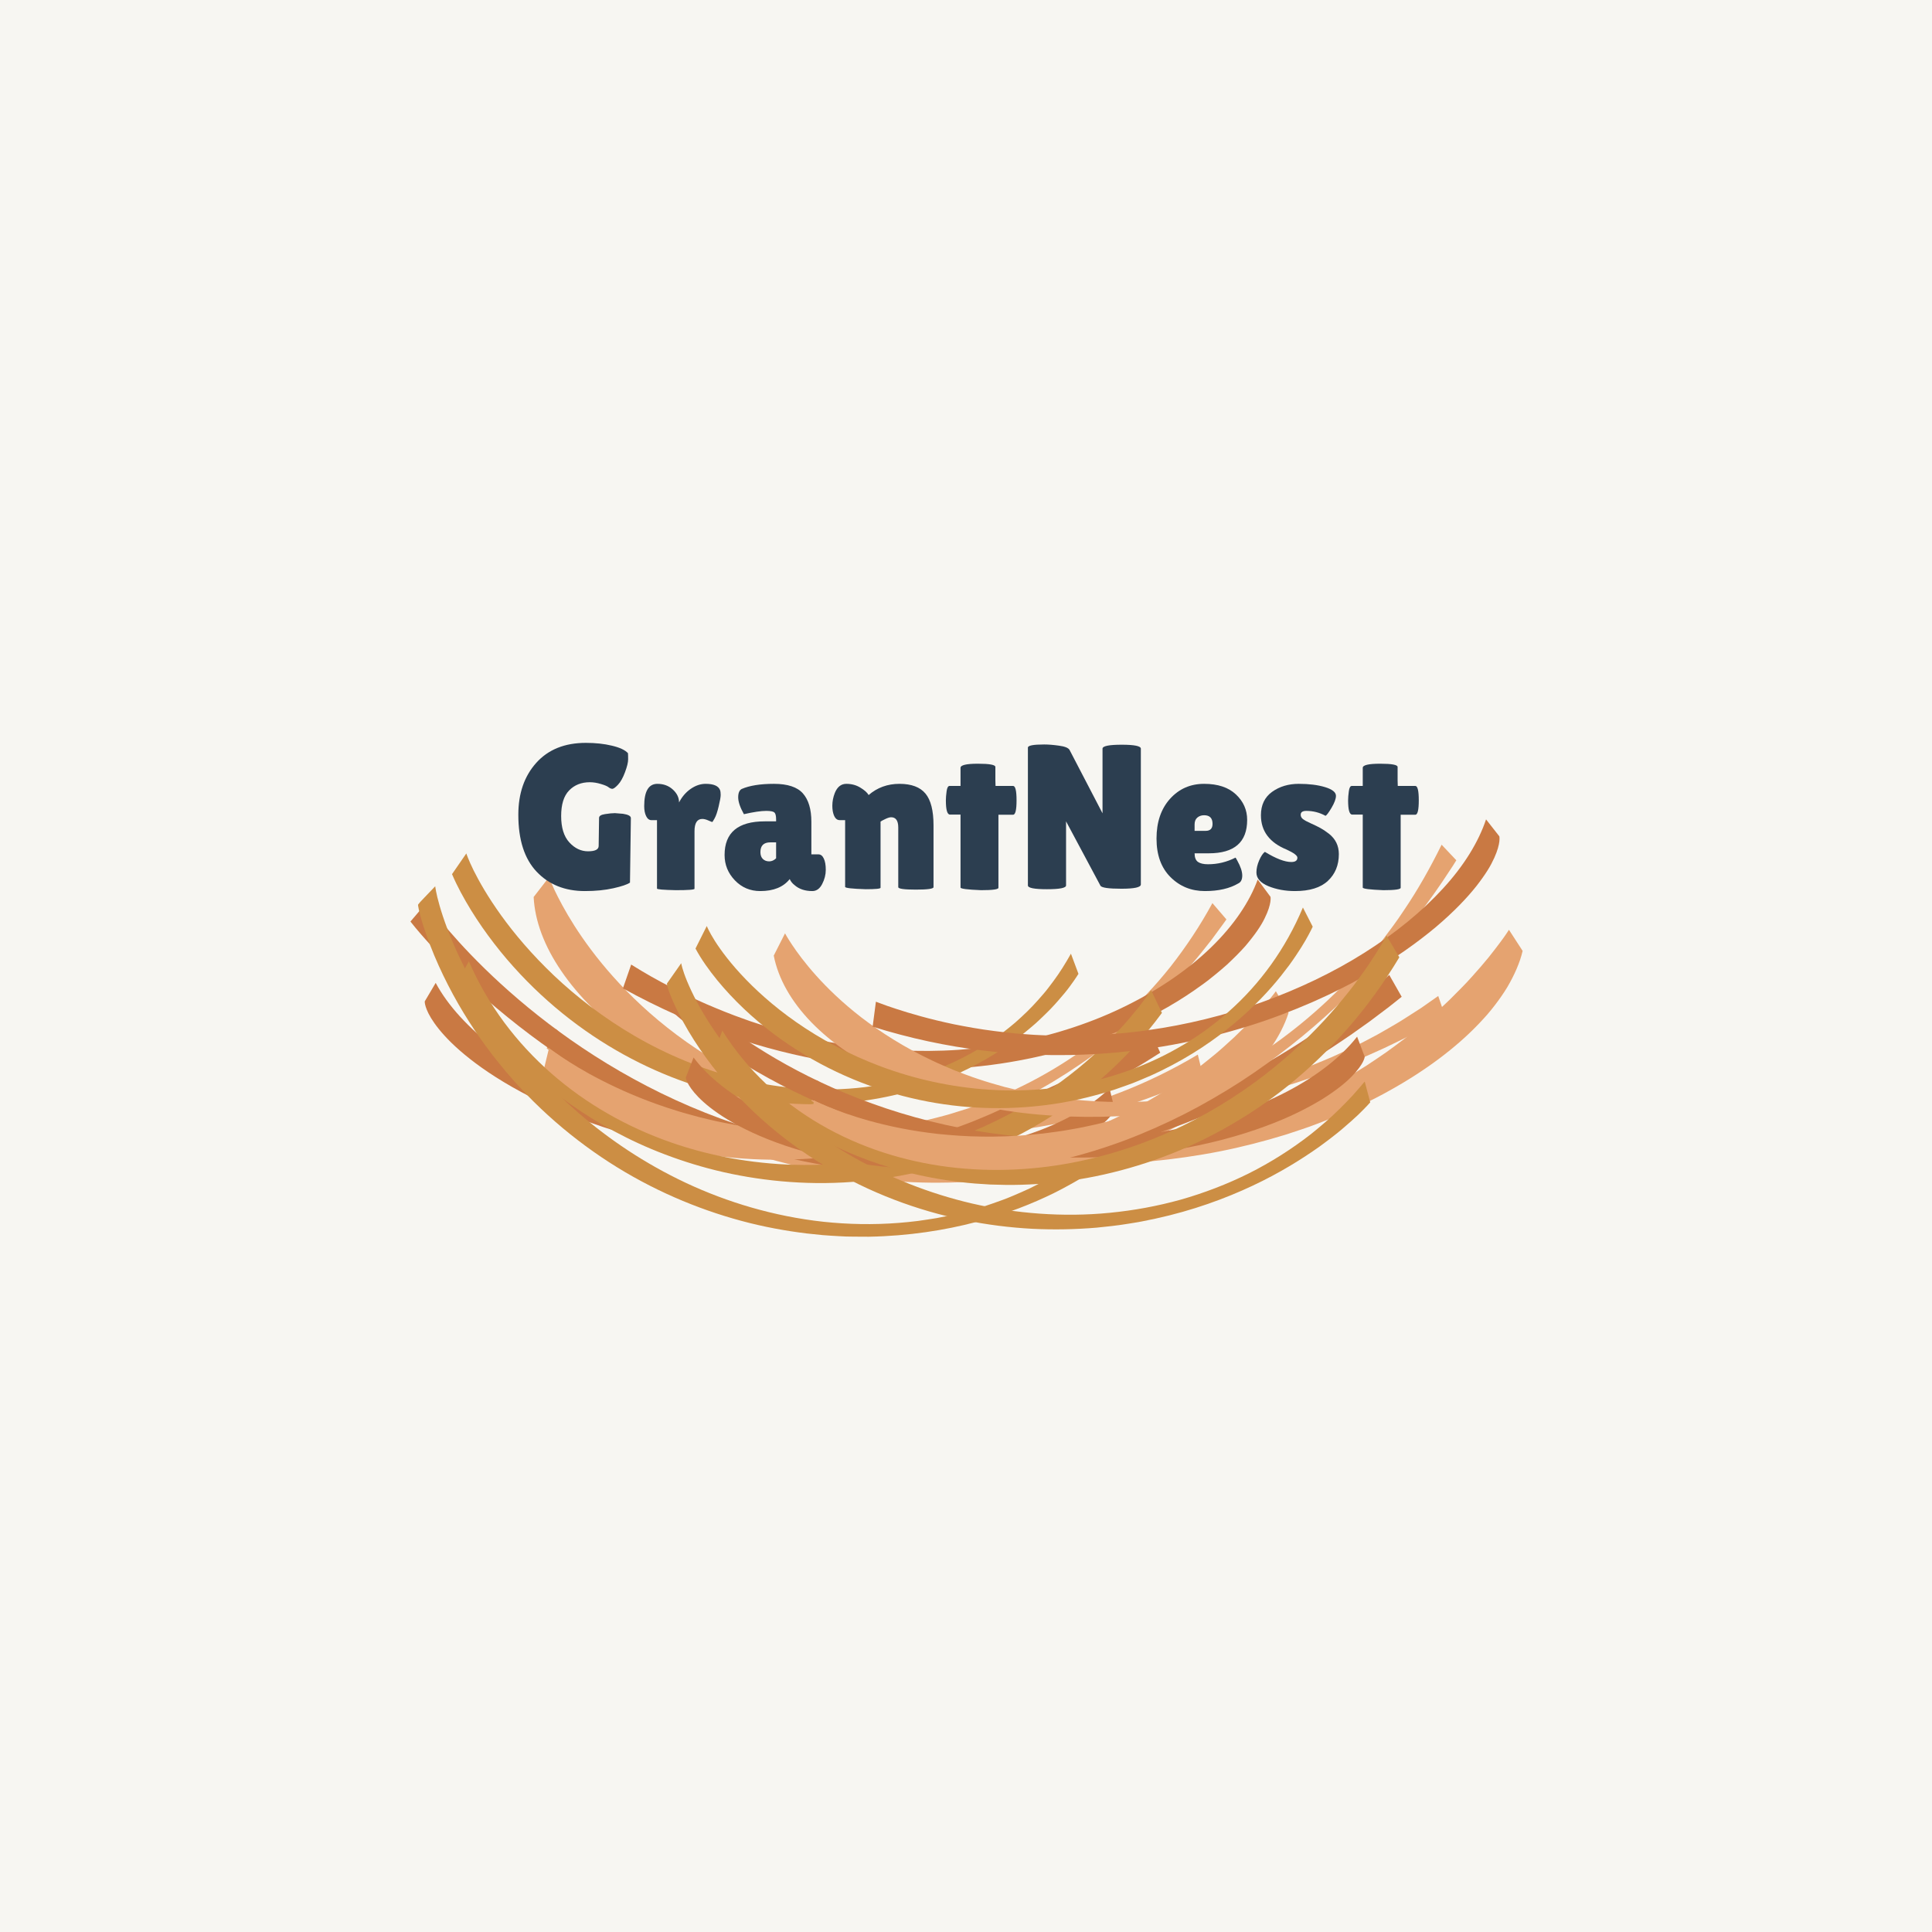 <?xml version="1.0" encoding="UTF-8" standalone="no"?>
<svg xmlns="http://www.w3.org/2000/svg" xmlns:xlink="http://www.w3.org/1999/xlink" width="500" zoomAndPan="magnify" viewBox="0 0 375 375" height="500" preserveAspectRatio="xMidYMid meet" version="1.2"><defs><clipPath id="689af7abb4"><path d="M 79.605 175 L 217 175 L 217 228 L 79.605 228 Z M 79.605 175 "/></clipPath><clipPath id="2078a244a7"><path d="M 81 172 L 217 172 L 217 240.047 L 81 240.047 Z M 81 172 "/></clipPath><clipPath id="05475528a8"><path d="M 157 180 L 295.605 180 L 295.605 226 L 157 226 Z M 157 180 "/></clipPath><clipPath id="a26a4ff865"><path d="M 169 159.047 L 292 159.047 L 292 205 L 169 205 Z M 169 159.047 "/></clipPath></defs><g id="d5868e609f"><rect x="0" width="375" y="0" height="375" style="fill:#ffffff;fill-opacity:1;stroke:none;"/><rect x="0" width="375" y="0" height="375" style="fill:#f7f6f2;fill-opacity:1;stroke:none;"/><path style=" stroke:none;fill-rule:nonzero;fill:#e5a370;fill-opacity:1;" d="M 106.547 170.277 C 106.547 170.277 106.633 170.504 106.812 170.934 C 106.996 171.359 107.273 171.992 107.656 172.809 C 108.438 174.43 109.652 176.797 111.484 179.672 C 113.316 182.547 115.77 185.945 119.023 189.582 C 122.277 193.223 126.336 197.117 131.363 200.875 C 133.879 202.75 136.629 204.609 139.641 206.348 C 142.652 208.098 145.91 209.77 149.434 211.25 C 152.953 212.738 156.727 214.082 160.75 215.176 C 164.77 216.262 169.035 217.113 173.512 217.652 C 174.629 217.77 175.762 217.918 176.906 217.996 C 178.051 218.078 179.207 218.152 180.375 218.215 C 181.539 218.25 182.719 218.273 183.91 218.289 C 185.102 218.301 186.297 218.254 187.508 218.227 C 192.34 218.043 197.32 217.469 202.367 216.449 C 212.461 214.441 222.773 210.504 232.496 204.695 C 232.832 206.051 233.16 207.41 233.48 208.773 C 233.48 208.773 233.367 208.828 233.148 208.938 C 232.926 209.035 232.598 209.184 232.164 209.379 C 231.301 209.762 230.035 210.336 228.398 211.031 C 225.105 212.367 220.332 214.215 214.355 215.891 C 208.391 217.57 201.227 219.059 193.383 219.836 C 189.457 220.188 185.371 220.422 181.199 220.371 C 177.023 220.32 172.77 220.062 168.516 219.551 C 160.016 218.488 151.543 216.461 143.766 213.492 C 135.98 210.539 128.883 206.734 122.957 202.422 C 117.027 198.102 112.254 193.336 108.953 188.48 C 105.641 183.641 103.809 178.734 103.582 174.105 C 104.578 172.836 105.566 171.559 106.547 170.277 Z M 106.547 170.277 "/><path style=" stroke:none;fill-rule:nonzero;fill:#e5a370;fill-opacity:1;" d="M 247.641 192.395 C 247.641 192.395 247.602 192.449 247.527 192.559 C 247.449 192.668 247.328 192.832 247.168 193.035 C 246.844 193.445 246.359 194.051 245.703 194.836 C 244.402 196.418 242.383 198.645 239.566 201.324 C 238.137 202.633 236.547 204.117 234.684 205.578 C 234.219 205.949 233.742 206.328 233.262 206.715 C 232.773 207.102 232.273 207.488 231.75 207.863 C 230.707 208.621 229.613 209.398 228.465 210.195 C 223.844 213.301 218.254 216.461 211.668 219.176 C 210.848 219.516 210.004 219.828 209.152 220.152 C 208.297 220.469 207.438 220.809 206.551 221.102 C 205.66 221.391 204.762 221.684 203.855 221.98 C 203.398 222.121 202.941 222.273 202.477 222.406 C 202.012 222.535 201.543 222.668 201.074 222.797 C 200.133 223.055 199.18 223.312 198.211 223.559 C 197.242 223.785 196.258 224.008 195.262 224.223 C 194.766 224.328 194.266 224.441 193.762 224.539 C 193.258 224.633 192.75 224.723 192.238 224.812 C 191.215 224.988 190.188 225.18 189.141 225.324 C 184.961 225.93 180.59 226.27 176.09 226.324 C 171.59 226.383 166.957 226.078 162.258 225.457 C 152.867 224.203 143.223 221.496 133.957 217.203 C 129.32 215.059 124.781 212.523 120.414 209.609 C 116.047 206.684 111.848 203.387 107.898 199.715 L 106.109 203.488 C 106.109 203.488 106.203 203.562 106.387 203.703 C 106.57 203.844 106.844 204.047 107.207 204.309 C 107.93 204.836 108.992 205.621 110.391 206.574 C 113.18 208.496 117.281 211.164 122.574 214.039 C 125.223 215.465 128.168 216.945 131.387 218.402 C 134.613 219.848 138.113 221.266 141.855 222.59 C 145.602 223.898 149.594 225.094 153.773 226.117 C 157.957 227.152 162.336 227.977 166.84 228.562 C 171.34 229.141 175.965 229.516 180.621 229.555 C 185.277 229.598 189.965 229.367 194.582 228.852 C 199.191 228.301 203.734 227.484 208.102 226.395 C 209.191 226.121 210.266 225.809 211.336 225.508 C 211.867 225.355 212.398 225.199 212.93 225.047 C 213.457 224.887 213.977 224.707 214.496 224.539 C 215.535 224.191 216.559 223.84 217.574 223.48 C 218.582 223.105 219.574 222.707 220.551 222.312 C 222.52 221.547 224.383 220.641 226.207 219.766 C 226.434 219.652 226.66 219.543 226.883 219.434 C 227.105 219.312 227.324 219.195 227.547 219.078 C 227.984 218.844 228.422 218.605 228.855 218.371 C 229.719 217.895 230.566 217.418 231.391 216.93 C 233.02 215.914 234.586 214.902 236.047 213.848 C 237.496 212.766 238.871 211.691 240.141 210.582 C 245.211 206.141 248.594 201.289 250.105 196.613 Z M 247.641 192.395 "/><g clip-rule="nonzero" clip-path="url(#689af7abb4)"><path style=" stroke:none;fill-rule:nonzero;fill:#c97943;fill-opacity:1;" d="M 82.832 175.16 C 82.832 175.16 83.043 175.48 83.488 176.09 C 83.941 176.699 84.621 177.602 85.551 178.746 C 87.414 181.035 90.27 184.293 94.113 188.039 C 97.953 191.789 102.785 196.023 108.535 200.23 C 114.281 204.441 120.961 208.602 128.348 212.203 C 135.73 215.801 143.828 218.859 152.199 220.867 C 156.383 221.875 160.625 222.641 164.848 223.137 C 169.07 223.625 173.27 223.816 177.359 223.758 C 178.379 223.734 179.395 223.699 180.402 223.656 C 181.41 223.609 182.406 223.516 183.395 223.438 C 183.887 223.395 184.379 223.348 184.867 223.305 C 185.359 223.254 185.844 223.188 186.324 223.125 C 187.293 223 188.246 222.867 189.191 222.727 C 192.953 222.074 196.523 221.246 199.785 220.117 C 206.328 217.918 211.684 214.828 215.359 211.246 L 216.34 215.312 C 216.34 215.312 216.262 215.648 215.832 216.266 C 215.406 216.895 214.605 217.75 213.172 218.844 C 212.449 219.387 211.578 220.004 210.484 220.605 C 209.938 220.91 209.344 221.227 208.695 221.551 C 208.047 221.875 207.344 222.223 206.574 222.531 C 205.035 223.164 203.273 223.871 201.211 224.469 C 200.695 224.617 200.164 224.773 199.621 224.934 C 199.07 225.09 198.508 225.246 197.918 225.383 C 196.746 225.66 195.5 225.938 194.18 226.207 C 188.895 227.219 182.34 227.891 174.438 227.629 C 173.941 227.613 173.445 227.598 172.941 227.582 C 172.438 227.562 171.93 227.52 171.414 227.488 C 170.387 227.418 169.336 227.352 168.27 227.25 C 167.203 227.137 166.117 227.016 165.004 226.895 C 163.898 226.77 162.77 226.586 161.625 226.422 C 157.043 225.711 152.152 224.664 147.012 223.184 C 141.875 221.691 136.473 219.797 130.914 217.328 C 128.133 216.113 125.312 214.734 122.453 213.25 C 119.602 211.742 116.719 210.102 113.816 208.309 C 108.016 204.723 102.145 200.516 96.352 195.637 C 93.457 193.191 90.578 190.586 87.766 187.789 C 86.355 186.391 84.965 184.949 83.602 183.461 C 82.246 181.973 80.891 180.43 79.668 178.871 Z M 82.832 175.16 "/></g><path style=" stroke:none;fill-rule:nonzero;fill:#c97943;fill-opacity:1;" d="M 223.203 199.875 C 223.203 199.875 222.844 200.129 222.168 200.605 C 221.824 200.84 221.402 201.137 220.906 201.48 C 220.406 201.824 219.832 202.238 219.168 202.648 C 216.531 204.359 212.656 206.75 207.633 209.262 C 202.613 211.773 196.422 214.363 189.324 216.5 C 188.438 216.781 187.535 217.02 186.617 217.27 C 185.703 217.512 184.777 217.781 183.836 218 C 182.895 218.223 181.941 218.441 180.98 218.664 C 180.02 218.895 179.039 219.062 178.055 219.266 C 174.113 220.027 170 220.629 165.789 220.969 C 161.578 221.324 157.27 221.465 152.941 221.363 C 148.613 221.254 144.27 220.898 139.984 220.312 C 131.418 219.137 123.109 217 115.648 214.109 C 108.184 211.215 101.566 207.59 96.254 203.578 C 90.938 199.566 86.922 195.176 84.566 190.777 L 82.441 194.371 C 82.441 194.371 82.414 194.711 82.629 195.406 C 82.848 196.102 83.305 197.16 84.305 198.578 C 85.305 199.996 86.836 201.793 89.238 203.895 C 91.641 205.996 94.91 208.418 99.41 210.984 C 100.531 211.633 101.738 212.266 103.016 212.934 C 104.305 213.574 105.664 214.242 107.121 214.891 C 110.031 216.191 113.293 217.5 116.957 218.715 C 124.277 221.145 133.219 223.332 143.98 224.367 C 149.359 224.875 155.184 225.102 161.43 224.824 C 167.676 224.543 174.336 223.82 181.312 222.391 C 188.277 220.941 195.566 218.883 202.953 215.891 C 206.656 214.438 210.363 212.695 214.09 210.797 C 215.012 210.305 215.941 209.809 216.875 209.309 L 217.574 208.934 L 218.27 208.531 C 218.73 208.266 219.191 207.996 219.656 207.73 C 221.523 206.68 223.352 205.496 225.203 204.332 Z M 223.203 199.875 "/><path style=" stroke:none;fill-rule:nonzero;fill:#e5a370;fill-opacity:1;" d="M 106.566 203.43 C 106.566 203.43 106.777 203.598 107.199 203.898 C 107.621 204.203 108.25 204.648 109.086 205.215 C 110.773 206.32 113.289 207.918 116.688 209.648 C 120.082 211.383 124.352 213.305 129.496 215.004 C 130.785 215.418 132.117 215.855 133.516 216.23 C 134.211 216.426 134.918 216.625 135.641 216.812 C 136.367 216.988 137.102 217.168 137.848 217.348 C 138.223 217.434 138.602 217.523 138.98 217.609 C 139.359 217.688 139.746 217.77 140.133 217.848 C 140.906 218.004 141.691 218.164 142.488 218.312 C 144.09 218.574 145.73 218.863 147.43 219.059 C 150.812 219.5 154.387 219.738 158.109 219.789 C 161.828 219.852 165.707 219.637 169.676 219.191 C 173.648 218.75 177.723 217.988 181.828 216.93 C 182.34 216.797 182.852 216.66 183.371 216.523 C 183.625 216.453 183.883 216.387 184.141 216.312 C 184.398 216.238 184.656 216.16 184.91 216.078 C 185.938 215.766 186.969 215.441 188 215.109 C 190.051 214.383 192.113 213.641 194.152 212.75 C 202.324 209.301 210.277 204.367 217.344 198.074 C 220.871 194.902 224.188 191.422 227.207 187.617 C 230.211 183.781 232.949 179.684 235.328 175.293 L 238.047 178.457 C 238.047 178.457 237.984 178.547 237.863 178.719 C 237.738 178.891 237.555 179.148 237.316 179.48 C 236.836 180.145 236.121 181.125 235.184 182.383 C 234.711 183 234.168 183.668 233.574 184.41 C 233.277 184.777 232.965 185.164 232.645 185.562 C 232.316 185.965 231.98 186.383 231.617 186.793 C 230.887 187.625 230.109 188.516 229.285 189.453 C 228.871 189.93 228.426 190.391 227.973 190.867 C 227.516 191.348 227.047 191.84 226.566 192.34 C 222.695 196.324 217.762 200.797 211.762 205.117 C 208.75 207.242 205.5 209.395 201.984 211.355 C 200.238 212.375 198.414 213.285 196.559 214.238 C 195.625 214.695 194.676 215.129 193.719 215.574 C 193.238 215.793 192.758 216.023 192.273 216.234 C 191.781 216.441 191.293 216.645 190.805 216.852 C 190.312 217.059 189.816 217.262 189.32 217.469 C 188.824 217.676 188.324 217.879 187.82 218.062 C 186.809 218.438 185.793 218.812 184.777 219.191 C 182.723 219.887 180.641 220.59 178.523 221.164 C 174.293 222.367 169.953 223.328 165.594 223.969 C 161.234 224.621 156.859 225 152.566 225.09 C 148.273 225.168 144.066 224.953 140.039 224.484 C 139.031 224.359 138.031 224.246 137.051 224.082 C 136.066 223.926 135.094 223.758 134.137 223.582 C 132.227 223.195 130.363 222.785 128.57 222.285 C 124.988 221.301 121.664 220.102 118.691 218.68 C 115.715 217.266 113.078 215.664 110.848 213.895 C 108.613 212.141 106.789 210.207 105.414 208.172 Z M 106.566 203.43 "/><path style=" stroke:none;fill-rule:nonzero;fill:#c97943;fill-opacity:1;" d="M 122.512 187.219 C 122.512 187.219 122.848 187.426 123.488 187.82 C 124.125 188.227 125.082 188.777 126.312 189.492 C 128.785 190.891 132.402 192.828 137.012 194.855 C 139.32 195.844 141.871 196.902 144.652 197.867 C 144.996 197.992 145.348 198.117 145.699 198.242 C 146.055 198.359 146.414 198.477 146.773 198.594 C 147.496 198.828 148.23 199.078 148.977 199.305 C 150.473 199.75 152.02 200.215 153.613 200.617 C 156.797 201.445 160.172 202.184 163.688 202.727 C 164.125 202.797 164.57 202.867 165.012 202.941 C 165.457 203 165.902 203.059 166.348 203.117 C 167.242 203.223 168.148 203.367 169.059 203.441 C 169.973 203.527 170.891 203.613 171.812 203.699 C 172.734 203.758 173.664 203.812 174.598 203.867 C 178.336 204.039 182.16 204.035 185.996 203.77 C 189.828 203.492 193.676 203.008 197.461 202.273 C 205.02 200.773 212.328 198.355 218.77 195.129 C 225.219 191.93 230.824 188.023 235.152 183.805 C 239.484 179.586 242.539 175.066 244.117 170.719 L 246.605 174.074 C 246.605 174.074 246.676 174.395 246.574 175.074 C 246.469 175.754 246.188 176.793 245.473 178.234 C 244.77 179.695 243.57 181.461 241.668 183.691 C 240.699 184.777 239.535 185.945 238.164 187.23 C 237.465 187.859 236.707 188.492 235.891 189.164 C 235.078 189.832 234.207 190.531 233.246 191.203 C 229.445 193.98 224.516 196.984 218.094 199.738 C 216.48 200.398 214.805 201.129 213 201.742 C 212.098 202.059 211.188 202.398 210.238 202.703 C 209.289 202.992 208.32 203.289 207.328 203.594 C 203.348 204.734 198.973 205.738 194.191 206.449 C 184.637 207.871 173.402 208.082 160.926 206.02 C 148.473 203.957 134.789 199.488 120.91 191.836 Z M 122.512 187.219 "/><path style=" stroke:none;fill-rule:nonzero;fill:#cc8e44;fill-opacity:1;" d="M 90.512 165.652 C 90.512 165.652 90.539 165.727 90.586 165.867 C 90.641 166.012 90.723 166.223 90.828 166.5 C 91.051 167.055 91.406 167.879 91.926 168.938 C 92.973 171.043 94.688 174.086 97.25 177.645 C 99.809 181.207 103.219 185.266 107.543 189.367 C 111.867 193.457 117.125 197.555 123.254 201.117 C 129.379 204.668 136.391 207.648 143.977 209.496 C 151.555 211.32 159.711 211.992 167.793 211.02 C 171.828 210.527 175.836 209.637 179.711 208.328 C 183.586 207.012 187.32 205.242 190.805 203.078 C 191.676 202.523 192.531 201.957 193.375 201.371 C 194.211 200.77 195.027 200.133 195.832 199.492 C 196.234 199.168 196.633 198.848 197.023 198.508 C 197.414 198.164 197.797 197.816 198.18 197.465 C 198.938 196.754 199.688 196.055 200.402 195.293 C 201.121 194.531 201.816 193.754 202.492 192.961 L 202.996 192.363 L 203.484 191.742 C 203.805 191.324 204.125 190.902 204.438 190.477 C 205.691 188.805 206.824 186.969 207.867 185.109 L 209.328 189.023 C 209.328 189.023 208.793 189.918 207.641 191.477 C 207.066 192.273 206.316 193.168 205.395 194.219 C 204.934 194.738 204.434 195.309 203.879 195.879 C 203.32 196.445 202.719 197.039 202.066 197.656 C 201.734 197.965 201.395 198.281 201.051 198.605 C 200.699 198.926 200.332 199.227 199.949 199.551 C 199.191 200.188 198.383 200.848 197.52 201.516 C 196.648 202.16 195.727 202.816 194.75 203.484 C 194.262 203.824 193.754 204.145 193.234 204.465 C 192.715 204.785 192.184 205.109 191.637 205.434 C 187.258 207.996 181.914 210.391 175.66 212.051 C 169.418 213.688 162.262 214.621 154.535 214.258 C 146.82 213.902 138.535 212.289 130.281 209.031 C 122.035 205.777 113.816 200.918 106.375 194.316 C 104.512 192.672 102.703 190.914 100.957 189.055 C 99.211 187.191 97.527 185.234 95.93 183.16 C 94.336 181.094 92.82 178.926 91.426 176.664 C 90.043 174.406 88.742 172.039 87.738 169.672 Z M 90.512 165.652 "/><path style=" stroke:none;fill-rule:nonzero;fill:#cc8e44;fill-opacity:1;" d="M 223.426 192.195 C 223.426 192.195 223.227 192.492 222.832 193.051 C 222.434 193.602 221.852 194.445 221.043 195.457 C 220.23 196.461 219.223 197.703 217.98 199.09 C 217.355 199.773 216.672 200.5 215.938 201.266 C 215.566 201.645 215.188 202.047 214.785 202.434 C 214.379 202.82 213.961 203.215 213.535 203.621 C 210.094 206.871 205.637 210.492 200.102 213.859 C 194.574 217.223 187.957 220.34 180.477 222.59 C 176.738 223.695 172.793 224.594 168.695 225.215 C 164.605 225.809 160.363 226.129 156.055 226.117 C 147.445 226.078 138.562 224.66 130.148 221.711 C 121.73 218.766 113.793 214.285 107.039 208.367 C 103.664 205.41 100.578 202.098 97.875 198.461 C 95.176 194.816 92.852 190.848 91.012 186.59 L 88.965 190.23 C 88.965 190.23 89.082 190.492 89.336 190.973 C 89.59 191.453 89.973 192.164 90.508 193.066 C 91.582 194.863 93.262 197.434 95.738 200.461 C 98.211 203.488 101.484 206.969 105.738 210.504 C 107.863 212.277 110.234 214.055 112.863 215.789 C 115.488 217.531 118.379 219.203 121.527 220.773 C 124.676 222.355 128.102 223.793 131.777 225.051 C 135.453 226.309 139.391 227.387 143.562 228.16 C 147.734 228.941 152.137 229.449 156.723 229.594 C 161.309 229.742 166.074 229.496 170.938 228.824 C 175.797 228.148 180.754 227.031 185.688 225.406 C 190.621 223.789 195.527 221.625 200.266 218.953 C 209.742 213.594 218.555 206.105 225.531 196.602 Z M 223.426 192.195 "/><g clip-rule="nonzero" clip-path="url(#2078a244a7)"><path style=" stroke:none;fill-rule:nonzero;fill:#cc8e44;fill-opacity:1;" d="M 84.477 172.023 C 84.477 172.023 84.488 172.105 84.508 172.266 C 84.527 172.426 84.57 172.668 84.633 172.98 C 84.75 173.613 84.969 174.559 85.32 175.773 C 86.016 178.207 87.25 181.738 89.266 185.973 C 91.277 190.207 94.07 195.152 97.852 200.324 C 101.625 205.512 106.402 210.91 112.273 216.008 C 118.141 221.102 125.137 225.836 133.152 229.605 C 141.156 233.359 150.203 236.086 159.793 237.141 C 164.59 237.652 169.504 237.75 174.441 237.363 C 175.676 237.254 176.91 237.156 178.145 236.988 C 179.379 236.816 180.609 236.629 181.844 236.426 C 183.07 236.195 184.297 235.934 185.52 235.66 L 186.438 235.449 L 187.352 235.207 C 187.957 235.047 188.562 234.875 189.168 234.703 C 189.773 234.531 190.379 234.355 190.977 234.168 C 191.578 233.973 192.176 233.77 192.773 233.559 C 193.367 233.352 193.961 233.137 194.555 232.922 L 195.441 232.586 L 196.32 232.227 C 197.488 231.738 198.648 231.23 199.797 230.699 C 200.938 230.141 202.066 229.559 203.184 228.957 C 204.309 228.371 205.395 227.691 206.477 227.027 C 207.02 226.691 207.555 226.352 208.086 226.004 C 208.621 225.656 209.141 225.277 209.66 224.91 C 210.699 224.164 211.727 223.414 212.723 222.613 C 213.715 221.801 214.691 220.965 215.645 220.113 L 216.16 224.27 C 216.16 224.27 215.918 224.477 215.438 224.852 C 214.957 225.227 214.242 225.785 213.277 226.461 C 212.309 227.121 211.094 227.918 209.633 228.812 C 208.906 229.262 208.102 229.695 207.242 230.172 C 206.379 230.637 205.457 231.141 204.465 231.625 C 200.504 233.566 195.484 235.598 189.461 237.191 C 183.445 238.781 176.414 239.902 168.664 240.047 C 167.699 240.051 166.719 240.047 165.73 240.031 C 165.238 240.023 164.738 240.016 164.238 240.008 C 163.742 239.984 163.242 239.957 162.738 239.934 C 161.73 239.875 160.711 239.82 159.688 239.734 C 158.664 239.637 157.633 239.531 156.594 239.414 C 152.438 238.906 148.168 238.125 143.863 236.961 C 135.258 234.641 126.492 230.922 118.246 225.602 C 110.004 220.281 102.266 213.402 95.738 204.961 C 94.105 202.855 92.547 200.656 91.082 198.359 C 89.617 196.066 88.238 193.684 86.973 191.207 C 85.703 188.734 84.539 186.176 83.52 183.531 C 83.008 182.215 82.535 180.875 82.113 179.527 C 81.902 178.852 81.703 178.172 81.527 177.496 C 81.438 177.156 81.352 176.82 81.281 176.488 C 81.242 176.316 81.215 176.152 81.188 175.992 C 81.172 175.91 81.156 175.828 81.152 175.754 C 81.148 175.676 81.129 175.59 81.172 175.551 C 81.406 175.227 81.691 174.941 81.969 174.648 C 82.242 174.352 82.52 174.062 82.801 173.773 Z M 84.477 172.023 "/></g><path style=" stroke:none;fill-rule:nonzero;fill:#e5a370;fill-opacity:1;" d="M 152.371 181.164 C 152.371 181.164 152.484 181.363 152.707 181.746 C 152.938 182.129 153.277 182.695 153.758 183.406 C 154.715 184.848 156.207 186.891 158.387 189.332 C 160.57 191.766 163.449 194.59 167.184 197.477 C 170.918 200.34 175.508 203.305 181.031 205.895 C 182.41 206.559 183.852 207.16 185.344 207.781 C 186.84 208.359 188.395 208.957 190 209.48 C 191.609 210.027 193.273 210.5 194.996 210.977 C 196.715 211.414 198.492 211.848 200.316 212.199 C 207.625 213.66 215.777 214.27 224.496 213.68 C 228.848 213.367 233.332 212.758 237.895 211.809 C 242.465 210.871 247.09 209.535 251.738 207.871 C 254.07 207.051 256.379 206.09 258.711 205.09 C 259.863 204.566 261.02 204.031 262.18 203.48 C 262.762 203.211 263.336 202.918 263.91 202.621 C 264.48 202.324 265.055 202.027 265.633 201.727 C 266.207 201.426 266.785 201.125 267.355 200.812 C 267.926 200.488 268.492 200.164 269.062 199.84 C 270.199 199.176 271.352 198.531 272.469 197.809 C 273.594 197.102 274.719 196.379 275.844 195.645 C 276.949 194.883 278.059 194.109 279.16 193.32 L 280.508 197.27 C 280.508 197.27 280.094 197.508 279.316 197.957 C 278.922 198.18 278.441 198.453 277.871 198.773 C 277.297 199.09 276.629 199.441 275.879 199.836 C 275.129 200.23 274.297 200.664 273.391 201.141 C 272.477 201.605 271.473 202.082 270.402 202.602 C 269.867 202.863 269.312 203.129 268.746 203.402 C 268.168 203.668 267.57 203.934 266.961 204.207 C 266.348 204.48 265.719 204.762 265.074 205.047 C 264.75 205.188 264.426 205.332 264.094 205.477 C 263.762 205.617 263.422 205.754 263.082 205.895 C 257.629 208.184 251.062 210.543 243.75 212.469 C 241.93 212.973 240.043 213.387 238.141 213.828 C 237.184 214.039 236.211 214.223 235.242 214.422 C 234.754 214.516 234.266 214.613 233.777 214.711 C 233.289 214.805 232.789 214.879 232.297 214.965 C 231.305 215.125 230.309 215.289 229.305 215.453 C 228.301 215.59 227.289 215.727 226.273 215.859 C 225.262 216.004 224.234 216.094 223.211 216.199 C 222.184 216.301 221.156 216.406 220.121 216.469 C 215.992 216.785 211.809 216.859 207.664 216.719 C 203.516 216.574 199.398 216.207 195.395 215.59 C 187.387 214.352 179.852 212.152 173.371 209.195 C 166.887 206.234 161.469 202.527 157.512 198.457 C 153.551 194.375 151.059 189.953 150.184 185.48 C 150.922 184.047 151.652 182.609 152.371 181.164 Z M 152.371 181.164 "/><g clip-rule="nonzero" clip-path="url(#05475528a8)"><path style=" stroke:none;fill-rule:nonzero;fill:#e5a370;fill-opacity:1;" d="M 292.887 180.473 C 292.887 180.473 292.742 180.691 292.461 181.121 C 292.184 181.547 291.746 182.164 291.156 182.953 C 290.566 183.742 289.828 184.711 288.926 185.84 C 288.023 186.961 286.93 188.203 285.684 189.598 C 285.066 190.301 284.387 191.012 283.66 191.754 C 282.938 192.492 282.172 193.266 281.359 194.066 C 280.543 194.859 279.668 195.652 278.754 196.488 C 278.293 196.898 277.824 197.32 277.348 197.75 C 276.863 198.172 276.359 198.586 275.848 199.012 C 274.824 199.855 273.762 200.742 272.633 201.605 C 271.5 202.465 270.316 203.34 269.086 204.23 C 267.844 205.094 266.547 205.965 265.207 206.848 C 263.855 207.715 262.441 208.559 260.988 209.426 C 255.145 212.832 248.348 215.996 240.695 218.52 C 240.219 218.68 239.738 218.844 239.254 218.992 C 238.766 219.137 238.273 219.281 237.785 219.43 C 236.797 219.715 235.809 220.012 234.797 220.273 C 232.773 220.789 230.715 221.301 228.594 221.707 C 224.363 222.555 219.949 223.188 215.383 223.484 C 206.262 224.102 196.555 223.516 186.84 221.297 C 177.129 219.094 167.418 215.258 158.523 209.656 L 157.508 213.711 C 157.508 213.711 157.926 213.914 158.715 214.297 C 159.109 214.488 159.602 214.707 160.18 214.973 C 160.762 215.234 161.434 215.547 162.195 215.867 C 165.234 217.18 169.688 218.934 175.328 220.629 C 178.152 221.457 181.27 222.297 184.641 223.016 C 188.012 223.738 191.641 224.387 195.473 224.879 C 199.305 225.359 203.336 225.695 207.504 225.84 C 211.672 225.988 215.965 225.906 220.324 225.629 C 224.68 225.359 229.086 224.824 233.461 224.082 C 237.848 223.352 242.188 222.348 246.422 221.156 C 247.477 220.852 248.531 220.543 249.578 220.227 C 250.617 219.891 251.648 219.547 252.676 219.199 C 253.188 219.023 253.703 218.852 254.211 218.672 C 254.715 218.48 255.219 218.293 255.719 218.105 C 256.723 217.727 257.719 217.344 258.703 216.949 C 262.613 215.316 266.367 213.566 269.828 211.613 C 276.773 207.746 282.664 203.309 287.066 198.684 C 287.617 198.105 288.148 197.527 288.656 196.949 C 289.164 196.371 289.633 195.77 290.094 195.184 C 291 194.004 291.824 192.832 292.539 191.652 C 293.242 190.461 293.852 189.273 294.355 188.098 C 294.609 187.508 294.836 186.922 295.039 186.336 C 295.238 185.75 295.402 185.156 295.543 184.57 Z M 292.887 180.473 "/></g><path style=" stroke:none;fill-rule:nonzero;fill:#c97943;fill-opacity:1;" d="M 130.965 190.262 C 130.965 190.262 131.191 190.535 131.672 191.055 C 132.152 191.574 132.898 192.34 133.926 193.301 C 135.969 195.223 139.129 197.922 143.375 200.887 C 147.621 203.852 152.957 207.078 159.23 210.031 C 165.492 212.988 172.691 215.664 180.469 217.609 C 188.238 219.562 196.582 220.793 204.93 221.023 C 209.102 221.141 213.277 221.055 217.363 220.695 C 218.387 220.625 219.398 220.496 220.41 220.387 C 220.918 220.328 221.422 220.27 221.926 220.211 C 222.426 220.148 222.926 220.07 223.422 220 C 224.418 219.848 225.41 219.703 226.391 219.531 C 227.367 219.348 228.34 219.16 229.301 218.969 C 237 217.383 244.027 214.891 249.871 211.836 C 255.715 208.777 260.355 205.121 263.414 201.215 L 264.895 205.125 C 264.895 205.125 264.863 205.465 264.539 206.117 C 264.207 206.762 263.574 207.707 262.367 208.938 C 261.168 210.184 259.352 211.641 256.672 213.332 C 253.973 214.973 250.398 216.848 245.586 218.609 C 240.789 220.383 234.766 222.102 227.289 223.301 C 223.543 223.871 219.449 224.34 214.977 224.555 C 210.508 224.762 205.672 224.742 200.488 224.371 C 195.305 223.996 189.777 223.285 183.965 222.066 C 178.156 220.863 172.066 219.168 165.809 216.855 C 159.555 214.547 153.133 211.609 146.75 207.91 C 143.559 206.066 140.379 204.023 137.262 201.773 C 135.707 200.648 134.168 199.473 132.66 198.238 C 131.164 197.004 129.672 195.707 128.352 194.379 C 129.23 193.012 130.105 191.641 130.965 190.262 Z M 130.965 190.262 "/><path style=" stroke:none;fill-rule:nonzero;fill:#c97943;fill-opacity:1;" d="M 269.652 189.23 C 269.652 189.23 269.332 189.512 268.727 190.051 C 268.422 190.32 268.043 190.648 267.602 191.039 C 267.145 191.414 266.621 191.848 266.035 192.336 C 265.441 192.824 264.781 193.363 264.062 193.949 C 263.336 194.535 262.531 195.141 261.672 195.801 C 260.812 196.461 259.891 197.172 258.891 197.875 C 257.891 198.586 256.844 199.355 255.719 200.121 C 251.238 203.207 245.719 206.605 239.32 209.816 C 238.52 210.215 237.707 210.617 236.887 211.023 C 236.055 211.406 235.215 211.797 234.367 212.188 C 233.941 212.379 233.516 212.574 233.086 212.773 C 232.652 212.957 232.215 213.145 231.777 213.332 C 230.898 213.699 230.012 214.07 229.117 214.445 C 225.516 215.875 221.738 217.227 217.824 218.402 C 209.992 220.723 201.613 222.402 193.223 223.051 C 184.832 223.727 176.449 223.426 168.707 222.148 C 160.965 220.879 153.883 218.652 148.031 215.723 C 142.176 212.797 137.559 209.188 134.625 205.262 L 133.105 209.152 C 133.105 209.152 133.133 209.496 133.449 210.141 C 133.77 210.785 134.383 211.75 135.582 212.977 C 136.785 214.199 138.574 215.695 141.277 217.328 C 143.98 218.957 147.594 220.73 152.434 222.375 C 157.273 224.004 163.348 225.527 170.887 226.379 C 178.414 227.23 187.426 227.434 197.859 226.164 C 203.066 225.527 208.625 224.523 214.473 223.027 C 220.316 221.52 226.445 219.52 232.773 216.93 C 239.105 214.348 245.617 211.129 252.207 207.246 C 253.863 206.293 255.504 205.25 257.164 204.207 C 258 203.691 258.816 203.129 259.645 202.582 C 260.473 202.027 261.309 201.477 262.137 200.902 C 262.957 200.32 263.785 199.734 264.617 199.141 C 265.031 198.848 265.449 198.547 265.867 198.25 C 266.277 197.941 266.688 197.633 267.105 197.32 C 267.93 196.699 268.758 196.074 269.594 195.441 C 270.418 194.801 271.238 194.133 272.066 193.477 Z M 269.652 189.23 "/><path style=" stroke:none;fill-rule:nonzero;fill:#e5a370;fill-opacity:1;" d="M 157.938 213.555 C 157.938 213.555 158.867 214.043 160.691 214.797 C 161.602 215.184 162.738 215.605 164.094 216.098 C 165.453 216.562 167.027 217.078 168.824 217.57 C 172.418 218.562 176.883 219.527 182.141 220.102 C 184.766 220.367 187.586 220.582 190.578 220.609 C 192.074 220.648 193.613 220.602 195.191 220.562 C 195.98 220.535 196.777 220.484 197.582 220.438 C 198.391 220.391 199.207 220.336 200.035 220.254 C 200.859 220.172 201.691 220.09 202.535 220.004 C 203.375 219.891 204.227 219.781 205.086 219.664 C 205.512 219.605 205.945 219.547 206.375 219.477 C 206.809 219.402 207.242 219.328 207.676 219.254 C 208.547 219.098 209.43 218.949 210.312 218.766 C 213.848 218.051 217.477 217.094 221.156 215.91 C 224.832 214.688 228.555 213.234 232.27 211.492 C 235.973 209.727 239.68 207.719 243.305 205.395 C 250.551 200.742 257.523 194.941 263.738 187.98 C 264.121 187.547 264.512 187.113 264.898 186.676 C 265.285 186.234 265.656 185.777 266.035 185.324 C 266.785 184.418 267.531 183.504 268.266 182.578 C 268.988 181.629 269.699 180.672 270.402 179.707 C 270.754 179.223 271.109 178.742 271.449 178.246 C 271.789 177.75 272.125 177.246 272.465 176.746 C 275.176 172.758 277.609 168.441 279.816 163.957 L 282.672 166.98 C 282.672 166.98 282.449 167.359 282.004 168.051 C 281.559 168.734 280.895 169.742 280.031 171.031 C 278.297 173.609 275.695 177.234 272.238 181.504 C 268.777 185.77 264.406 190.609 259.148 195.551 C 253.891 200.465 247.715 205.445 240.801 209.945 C 237.336 212.172 233.699 214.297 229.918 216.227 C 226.137 218.141 222.227 219.879 218.238 221.379 C 214.25 222.859 210.195 224.102 206.152 225.078 C 202.109 226.059 198.07 226.719 194.141 227.117 C 186.281 227.922 178.84 227.488 172.551 225.984 C 166.258 224.469 161.129 221.895 157.719 218.438 Z M 157.938 213.555 "/><g clip-rule="nonzero" clip-path="url(#a26a4ff865)"><path style=" stroke:none;fill-rule:nonzero;fill:#c97943;fill-opacity:1;" d="M 170.012 194.43 C 170.012 194.43 170.367 194.562 171.039 194.812 C 171.379 194.934 171.797 195.086 172.293 195.27 C 172.789 195.434 173.363 195.629 174.008 195.844 C 176.598 196.691 180.379 197.812 185.148 198.809 C 187.531 199.285 190.16 199.766 192.996 200.121 C 194.418 200.324 195.887 200.457 197.406 200.617 C 198.922 200.727 200.488 200.871 202.094 200.926 C 202.898 200.953 203.711 201.008 204.535 201.016 C 205.355 201.027 206.188 201.039 207.031 201.051 C 207.871 201.055 208.719 201.031 209.574 201.02 C 210.004 201.012 210.434 201 210.867 200.992 C 211.301 200.973 211.734 200.953 212.168 200.934 C 213.039 200.887 213.922 200.863 214.805 200.789 C 215.688 200.719 216.578 200.648 217.473 200.578 C 218.371 200.5 219.266 200.391 220.172 200.293 C 220.625 200.238 221.082 200.188 221.535 200.137 C 221.988 200.07 222.441 200.004 222.898 199.941 C 230.191 198.93 237.672 197.102 244.832 194.562 C 251.98 191.988 258.816 188.734 264.82 184.934 C 270.836 181.145 276.043 176.871 280.086 172.453 C 284.141 168.051 286.98 163.426 288.441 159.043 L 291.02 162.328 C 291.02 162.328 291.102 162.648 291.023 163.328 C 290.941 164.008 290.699 165.051 290.043 166.5 C 289.715 167.219 289.293 168.059 288.711 168.977 C 288.133 169.891 287.414 170.91 286.527 172.043 C 284.738 174.289 282.238 176.934 278.715 179.926 C 275.176 182.883 270.613 186.199 264.656 189.555 C 263.906 189.969 263.141 190.391 262.359 190.824 C 261.57 191.246 260.754 191.648 259.922 192.066 C 259.086 192.48 258.242 192.926 257.352 193.32 C 256.469 193.723 255.562 194.133 254.641 194.551 C 250.918 196.156 246.832 197.766 242.309 199.164 C 237.789 200.57 232.855 201.828 227.496 202.805 C 222.141 203.773 216.363 204.484 210.191 204.703 C 209.422 204.727 208.645 204.754 207.863 204.777 C 207.078 204.785 206.289 204.789 205.496 204.793 C 205.098 204.793 204.699 204.801 204.301 204.793 C 203.898 204.785 203.496 204.777 203.094 204.77 C 202.289 204.746 201.48 204.742 200.66 204.703 C 197.395 204.574 194.043 204.297 190.621 203.883 C 183.773 203.051 176.633 201.551 169.379 199.277 Z M 170.012 194.43 "/></g><path style=" stroke:none;fill-rule:nonzero;fill:#cc8e44;fill-opacity:1;" d="M 137.184 179.742 C 137.184 179.742 137.215 179.809 137.27 179.934 C 137.328 180.062 137.406 180.25 137.535 180.496 C 137.781 180.988 138.176 181.719 138.762 182.645 C 139.938 184.492 141.895 187.145 144.801 190.141 C 147.699 193.133 151.539 196.473 156.34 199.605 C 161.133 202.734 166.879 205.68 173.398 207.855 C 179.91 210.031 187.184 211.445 194.773 211.633 C 202.352 211.801 210.238 210.789 217.754 208.246 C 221.512 206.992 225.184 205.391 228.66 203.391 C 229.094 203.141 229.527 202.895 229.961 202.641 C 230.391 202.379 230.816 202.109 231.238 201.836 C 232.082 201.289 232.922 200.742 233.742 200.152 C 235.375 198.961 236.969 197.73 238.48 196.363 C 244.559 190.992 249.539 184.156 252.895 176.148 L 254.797 179.867 C 254.797 179.867 254.363 180.828 253.398 182.52 C 252.918 183.367 252.285 184.355 251.508 185.52 C 251.117 186.094 250.695 186.719 250.223 187.359 C 249.75 187.996 249.234 188.664 248.68 189.363 C 246.453 192.164 243.5 195.34 239.672 198.559 C 235.848 201.777 231.137 205.012 225.473 207.777 C 224.766 208.117 224.047 208.469 223.309 208.797 C 222.57 209.121 221.82 209.438 221.055 209.754 C 220.672 209.91 220.285 210.066 219.898 210.223 C 219.504 210.367 219.113 210.512 218.715 210.656 C 217.922 210.945 217.113 211.23 216.293 211.508 C 213.004 212.562 209.496 213.461 205.793 214.086 C 198.387 215.316 190.184 215.52 181.668 214.098 C 173.164 212.68 164.352 209.656 156.098 204.684 C 154.039 203.434 152.02 202.074 150.055 200.594 C 148.09 199.109 146.184 197.504 144.363 195.777 C 142.547 194.051 140.809 192.207 139.207 190.25 C 137.621 188.297 136.117 186.215 134.996 184.113 Z M 137.184 179.742 "/><path style=" stroke:none;fill-rule:nonzero;fill:#cc8e44;fill-opacity:1;" d="M 269.121 181.602 C 269.121 181.602 268.465 182.879 267.086 185.035 C 266.398 186.117 265.543 187.453 264.473 188.922 C 263.938 189.668 263.359 190.457 262.73 191.293 C 262.102 192.125 261.41 192.969 260.676 193.871 C 257.738 197.449 253.941 201.547 249.172 205.621 C 244.418 209.711 238.68 213.773 232.023 217.266 C 225.387 220.766 217.812 223.648 209.656 225.367 C 201.516 227.098 192.789 227.594 184.141 226.512 C 175.5 225.434 166.945 222.73 159.32 218.297 C 155.508 216.086 151.93 213.445 148.703 210.387 C 145.473 207.34 142.594 203.867 140.199 200.031 L 138.789 203.965 C 138.789 203.965 139.398 204.891 140.715 206.469 C 142.031 208.043 144.07 210.262 146.984 212.762 C 149.898 215.258 153.695 218.047 158.473 220.656 C 160.859 221.969 163.492 223.211 166.363 224.375 C 169.234 225.531 172.352 226.562 175.695 227.438 C 179.039 228.312 182.613 228.98 186.387 229.434 C 187.328 229.535 188.285 229.656 189.254 229.723 C 190.219 229.793 191.199 229.859 192.188 229.914 C 194.164 229.984 196.191 230.027 198.25 229.961 C 202.371 229.844 206.645 229.434 211 228.637 C 215.352 227.84 219.789 226.676 224.23 225.113 C 228.676 223.559 233.113 221.566 237.461 219.156 C 241.805 216.738 246.074 213.918 250.141 210.629 C 254.207 207.336 258.094 203.617 261.703 199.488 C 265.312 195.352 268.633 190.762 271.609 185.809 Z M 269.121 181.602 "/><path style=" stroke:none;fill-rule:nonzero;fill:#cc8e44;fill-opacity:1;" d="M 132.223 186.957 C 132.223 186.957 132.238 187.035 132.266 187.184 C 132.301 187.332 132.352 187.555 132.434 187.852 C 132.602 188.438 132.891 189.316 133.355 190.441 C 134.285 192.688 135.891 195.941 138.441 199.734 C 140.984 203.523 144.453 207.875 149.004 212.227 C 153.547 216.578 159.172 220.941 165.84 224.711 C 172.5 228.469 180.211 231.625 188.645 233.594 C 192.855 234.566 197.246 235.242 201.734 235.562 C 206.223 235.883 210.816 235.859 215.422 235.402 C 220.023 234.953 224.641 234.117 229.176 232.852 C 233.703 231.566 238.145 229.867 242.406 227.75 C 246.66 225.613 250.719 223.047 254.508 220.09 C 255.449 219.336 256.371 218.559 257.281 217.77 C 257.734 217.371 258.191 216.977 258.633 216.562 C 259.074 216.148 259.512 215.727 259.945 215.305 C 260.809 214.449 261.664 213.594 262.488 212.695 C 263.305 211.789 264.109 210.867 264.891 209.926 L 265.965 213.965 C 265.965 213.965 265.18 214.875 263.578 216.422 C 262.766 217.18 261.746 218.098 260.516 219.141 C 259.902 219.672 259.223 220.203 258.492 220.77 C 257.762 221.332 256.977 221.926 256.133 222.539 C 252.746 224.941 248.441 227.652 243.125 230.148 C 237.82 232.645 231.516 234.961 224.305 236.531 C 223.402 236.723 222.488 236.91 221.562 237.094 C 220.637 237.27 219.691 237.414 218.742 237.566 C 216.84 237.879 214.875 238.082 212.875 238.285 C 208.867 238.621 204.68 238.723 200.359 238.508 C 191.727 238.047 182.559 236.312 173.523 232.844 C 169.012 231.113 164.535 228.957 160.203 226.355 C 155.875 223.758 151.695 220.688 147.777 217.18 C 143.867 213.656 140.219 209.691 137.016 205.273 C 135.414 203.066 133.922 200.746 132.598 198.328 C 131.93 197.121 131.309 195.887 130.75 194.633 C 130.469 194.008 130.207 193.379 129.969 192.75 C 129.852 192.434 129.738 192.117 129.645 191.809 C 129.547 191.496 129.465 191.191 129.449 190.914 Z M 132.223 186.957 "/><g style="fill:#2c3e50;fill-opacity:1;"><g transform="translate(99.404, 172.549)"><path style="stroke:none" d="M 16.797 -8.359 L 16.875 -13.797 C 16.875 -14.172 17.258 -14.414 18.031 -14.531 C 18.812 -14.656 19.453 -14.719 19.953 -14.719 L 21.516 -14.594 C 22.535 -14.438 23.047 -14.16 23.047 -13.766 L 22.875 -1.234 C 22.344 -0.867 21.27 -0.504 19.656 -0.141 C 18.039 0.223 16.195 0.406 14.125 0.406 C 10.25 0.406 7.125 -0.848 4.75 -3.359 C 2.383 -5.867 1.203 -9.551 1.203 -14.406 C 1.203 -18.531 2.359 -21.883 4.672 -24.469 C 6.992 -27.062 10.207 -28.359 14.312 -28.359 C 16.188 -28.359 17.875 -28.176 19.375 -27.812 C 20.883 -27.457 21.922 -26.973 22.484 -26.359 C 22.504 -26.148 22.516 -25.75 22.516 -25.156 C 22.516 -24.57 22.312 -23.738 21.906 -22.656 C 21.508 -21.582 21.055 -20.773 20.547 -20.234 C 20.047 -19.703 19.68 -19.438 19.453 -19.438 C 19.234 -19.438 18.992 -19.535 18.734 -19.734 C 18.484 -19.941 17.984 -20.156 17.234 -20.375 C 16.492 -20.602 15.773 -20.719 15.078 -20.719 C 13.422 -20.719 12.078 -20.18 11.047 -19.109 C 10.023 -18.047 9.516 -16.395 9.516 -14.156 C 9.516 -11.914 10.039 -10.211 11.094 -9.047 C 12.156 -7.891 13.367 -7.312 14.734 -7.312 C 16.109 -7.312 16.797 -7.66 16.797 -8.359 Z M 16.797 -8.359 "/></g></g><g style="fill:#2c3e50;fill-opacity:1;"><g transform="translate(124.242, 172.549)"><path style="stroke:none" d="M 10.562 -0.047 C 10.562 0.141 9.348 0.234 6.922 0.234 C 4.492 0.18 3.281 0.078 3.281 -0.078 L 3.281 -13.359 L 2.203 -13.359 C 1.773 -13.359 1.43 -13.617 1.172 -14.141 C 0.922 -14.66 0.797 -15.305 0.797 -16.078 C 0.797 -18.961 1.648 -20.406 3.359 -20.406 C 4.555 -20.406 5.555 -20.035 6.359 -19.297 C 7.16 -18.566 7.562 -17.734 7.562 -16.797 C 8.125 -17.891 8.875 -18.766 9.812 -19.422 C 10.758 -20.078 11.727 -20.406 12.719 -20.406 C 14.27 -20.406 15.203 -20.004 15.516 -19.203 C 15.598 -18.984 15.641 -18.664 15.641 -18.25 C 15.641 -17.844 15.508 -17.102 15.25 -16.031 C 15 -14.969 14.738 -14.195 14.469 -13.719 C 14.207 -13.238 14.051 -13 14 -13 C 13.945 -13 13.695 -13.098 13.25 -13.297 C 12.812 -13.492 12.422 -13.594 12.078 -13.594 C 11.066 -13.594 10.562 -12.797 10.562 -11.203 Z M 10.562 -0.047 "/></g></g><g style="fill:#2c3e50;fill-opacity:1;"><g transform="translate(140.08, 172.549)"><path style="stroke:none" d="M 4.312 -14.516 C 3.57 -15.848 3.203 -16.938 3.203 -17.781 C 3.203 -18.625 3.426 -19.164 3.875 -19.406 C 5.395 -20.07 7.484 -20.406 10.141 -20.406 C 12.797 -20.406 14.672 -19.785 15.766 -18.547 C 16.859 -17.305 17.406 -15.473 17.406 -13.047 L 17.406 -6.719 L 18.766 -6.719 C 19.211 -6.719 19.562 -6.453 19.812 -5.922 C 20.07 -5.391 20.203 -4.656 20.203 -3.719 C 20.203 -2.781 19.969 -1.859 19.5 -0.953 C 19.031 -0.047 18.395 0.406 17.594 0.406 C 16.156 0.406 15 0.016 14.125 -0.766 C 13.719 -1.078 13.41 -1.461 13.203 -1.922 C 11.973 -0.367 10.066 0.406 7.484 0.406 C 5.535 0.406 3.895 -0.285 2.562 -1.672 C 1.227 -3.066 0.562 -4.707 0.562 -6.594 C 0.562 -10.945 3.16 -13.125 8.359 -13.125 L 10.562 -13.125 L 10.562 -13.516 C 10.562 -14.211 10.445 -14.66 10.219 -14.859 C 9.988 -15.055 9.461 -15.156 8.641 -15.156 C 7.629 -15.156 6.188 -14.941 4.312 -14.516 Z M 7.516 -7.156 C 7.516 -6.57 7.676 -6.125 8 -5.812 C 8.32 -5.508 8.727 -5.359 9.219 -5.359 C 9.707 -5.359 10.156 -5.555 10.562 -5.953 L 10.562 -9.047 L 9.438 -9.047 C 8.156 -9.047 7.516 -8.414 7.516 -7.156 Z M 7.516 -7.156 "/></g></g><g style="fill:#2c3e50;fill-opacity:1;"><g transform="translate(160.758, 172.549)"><path style="stroke:none" d="M 10.156 -0.234 C 10.156 -0.047 9.195 0.047 7.281 0.047 C 4.613 -0.035 3.281 -0.188 3.281 -0.406 L 3.281 -13.359 L 2.234 -13.359 C 1.547 -13.359 1.094 -13.945 0.875 -15.125 C 0.82 -15.469 0.797 -15.812 0.797 -16.156 C 0.797 -16.988 0.957 -17.816 1.281 -18.641 C 1.758 -19.816 2.504 -20.406 3.516 -20.406 C 4.535 -20.406 5.441 -20.16 6.234 -19.672 C 7.035 -19.191 7.57 -18.711 7.844 -18.234 C 9.52 -19.68 11.516 -20.406 13.828 -20.406 C 16.148 -20.406 17.832 -19.773 18.875 -18.516 C 19.914 -17.266 20.438 -15.211 20.438 -12.359 L 20.438 -0.359 C 20.438 -0.035 19.297 0.125 17.016 0.125 C 14.734 0.125 13.594 -0.035 13.594 -0.359 L 13.594 -11.922 C 13.594 -13.254 13.129 -13.922 12.203 -13.922 C 11.93 -13.922 11.555 -13.805 11.078 -13.578 C 10.598 -13.348 10.289 -13.18 10.156 -13.078 Z M 10.156 -0.234 "/></g></g><g style="fill:#2c3e50;fill-opacity:1;"><g transform="translate(182.796, 172.549)"><path style="stroke:none" d="M 11 -0.234 C 11 0.078 9.879 0.234 7.641 0.234 C 4.973 0.129 3.641 -0.039 3.641 -0.281 L 3.641 -14.438 L 1.594 -14.438 C 1.062 -14.438 0.797 -15.359 0.797 -17.203 C 0.797 -17.68 0.844 -18.266 0.938 -18.953 C 1.031 -19.648 1.223 -20 1.516 -20 L 3.641 -20 L 3.641 -23.516 C 3.641 -24.047 4.766 -24.312 7.016 -24.312 C 9.273 -24.312 10.406 -24.102 10.406 -23.688 L 10.406 -21.125 L 10.438 -20 L 13.844 -20 C 14.289 -20 14.516 -19.066 14.516 -17.203 C 14.516 -15.336 14.289 -14.406 13.844 -14.406 L 11 -14.406 Z M 11 -0.234 "/></g></g><g style="fill:#2c3e50;fill-opacity:1;"><g transform="translate(197.515, 172.549)"><path style="stroke:none" d="M 23.922 -0.875 C 23.922 -0.32 22.664 -0.047 20.156 -0.047 C 17.656 -0.047 16.297 -0.242 16.078 -0.641 L 9.406 -13.125 L 9.406 -0.688 C 9.406 -0.195 8.172 0.047 5.703 0.047 C 3.234 0.047 2 -0.195 2 -0.688 L 2 -27.438 C 2 -27.844 3.051 -28.047 5.156 -28.047 C 5.988 -28.047 6.957 -27.969 8.062 -27.812 C 9.164 -27.664 9.836 -27.395 10.078 -27 L 16.484 -14.688 L 16.484 -27.234 C 16.484 -27.742 17.723 -28 20.203 -28 C 22.68 -28 23.922 -27.742 23.922 -27.234 Z M 23.922 -0.875 "/></g></g><g style="fill:#2c3e50;fill-opacity:1;"><g transform="translate(223.432, 172.549)"><path style="stroke:none" d="M 16.922 -1.078 C 15.242 -0.086 13.082 0.406 10.438 0.406 C 7.801 0.406 5.578 -0.492 3.766 -2.297 C 1.953 -4.098 1.047 -6.594 1.047 -9.781 C 1.047 -12.969 1.914 -15.535 3.656 -17.484 C 5.406 -19.43 7.613 -20.406 10.281 -20.406 C 12.945 -20.406 15.004 -19.723 16.453 -18.359 C 17.91 -16.992 18.641 -15.344 18.641 -13.406 C 18.641 -9.082 16.16 -6.922 11.203 -6.922 L 8.438 -6.922 C 8.438 -6.117 8.656 -5.562 9.094 -5.25 C 9.539 -4.945 10.191 -4.797 11.047 -4.797 C 12.91 -4.797 14.68 -5.223 16.359 -6.078 C 16.391 -6.109 16.508 -5.922 16.719 -5.516 C 17.363 -4.367 17.688 -3.398 17.688 -2.609 C 17.688 -1.828 17.43 -1.316 16.922 -1.078 Z M 11.922 -12.641 C 11.922 -13.754 11.375 -14.312 10.281 -14.312 C 9.77 -14.312 9.332 -14.16 8.969 -13.859 C 8.613 -13.555 8.438 -13.109 8.438 -12.516 L 8.438 -11.281 L 10.594 -11.281 C 11.477 -11.281 11.922 -11.734 11.922 -12.641 Z M 11.922 -12.641 "/></g></g><g style="fill:#2c3e50;fill-opacity:1;"><g transform="translate(242.87, 172.549)"><path style="stroke:none" d="M 2.641 -7.203 C 4.797 -5.891 6.504 -5.234 7.766 -5.234 C 8.555 -5.234 8.953 -5.516 8.953 -6.078 C 8.953 -6.484 8.258 -7.004 6.875 -7.641 C 3.539 -9.004 1.875 -11.227 1.875 -14.312 C 1.875 -16.289 2.594 -17.801 4.031 -18.844 C 5.477 -19.883 7.207 -20.406 9.219 -20.406 C 11.227 -20.406 12.93 -20.191 14.328 -19.766 C 15.734 -19.336 16.438 -18.773 16.438 -18.078 C 16.438 -17.492 16.148 -16.719 15.578 -15.75 C 15.004 -14.789 14.613 -14.273 14.406 -14.203 C 13.258 -14.836 12.02 -15.156 10.688 -15.156 C 9.957 -15.156 9.594 -14.906 9.594 -14.406 C 9.594 -14.082 9.734 -13.805 10.016 -13.578 C 10.297 -13.348 10.812 -13.066 11.562 -12.734 C 12.312 -12.398 12.93 -12.098 13.422 -11.828 C 13.91 -11.566 14.461 -11.195 15.078 -10.719 C 16.359 -9.707 17 -8.391 17 -6.766 C 17 -4.629 16.289 -2.898 14.875 -1.578 C 13.469 -0.254 11.336 0.406 8.484 0.406 C 6.586 0.406 4.863 0.086 3.312 -0.547 C 1.77 -1.191 1 -2.078 1 -3.203 C 1 -3.941 1.176 -4.723 1.531 -5.547 C 1.895 -6.379 2.266 -6.93 2.641 -7.203 Z M 2.641 -7.203 "/></g></g><g style="fill:#2c3e50;fill-opacity:1;"><g transform="translate(260.868, 172.549)"><path style="stroke:none" d="M 11 -0.234 C 11 0.078 9.879 0.234 7.641 0.234 C 4.973 0.129 3.641 -0.039 3.641 -0.281 L 3.641 -14.438 L 1.594 -14.438 C 1.062 -14.438 0.797 -15.359 0.797 -17.203 C 0.797 -17.68 0.844 -18.266 0.938 -18.953 C 1.031 -19.648 1.223 -20 1.516 -20 L 3.641 -20 L 3.641 -23.516 C 3.641 -24.047 4.766 -24.312 7.016 -24.312 C 9.273 -24.312 10.406 -24.102 10.406 -23.688 L 10.406 -21.125 L 10.438 -20 L 13.844 -20 C 14.289 -20 14.516 -19.066 14.516 -17.203 C 14.516 -15.336 14.289 -14.406 13.844 -14.406 L 11 -14.406 Z M 11 -0.234 "/></g></g></g></svg>